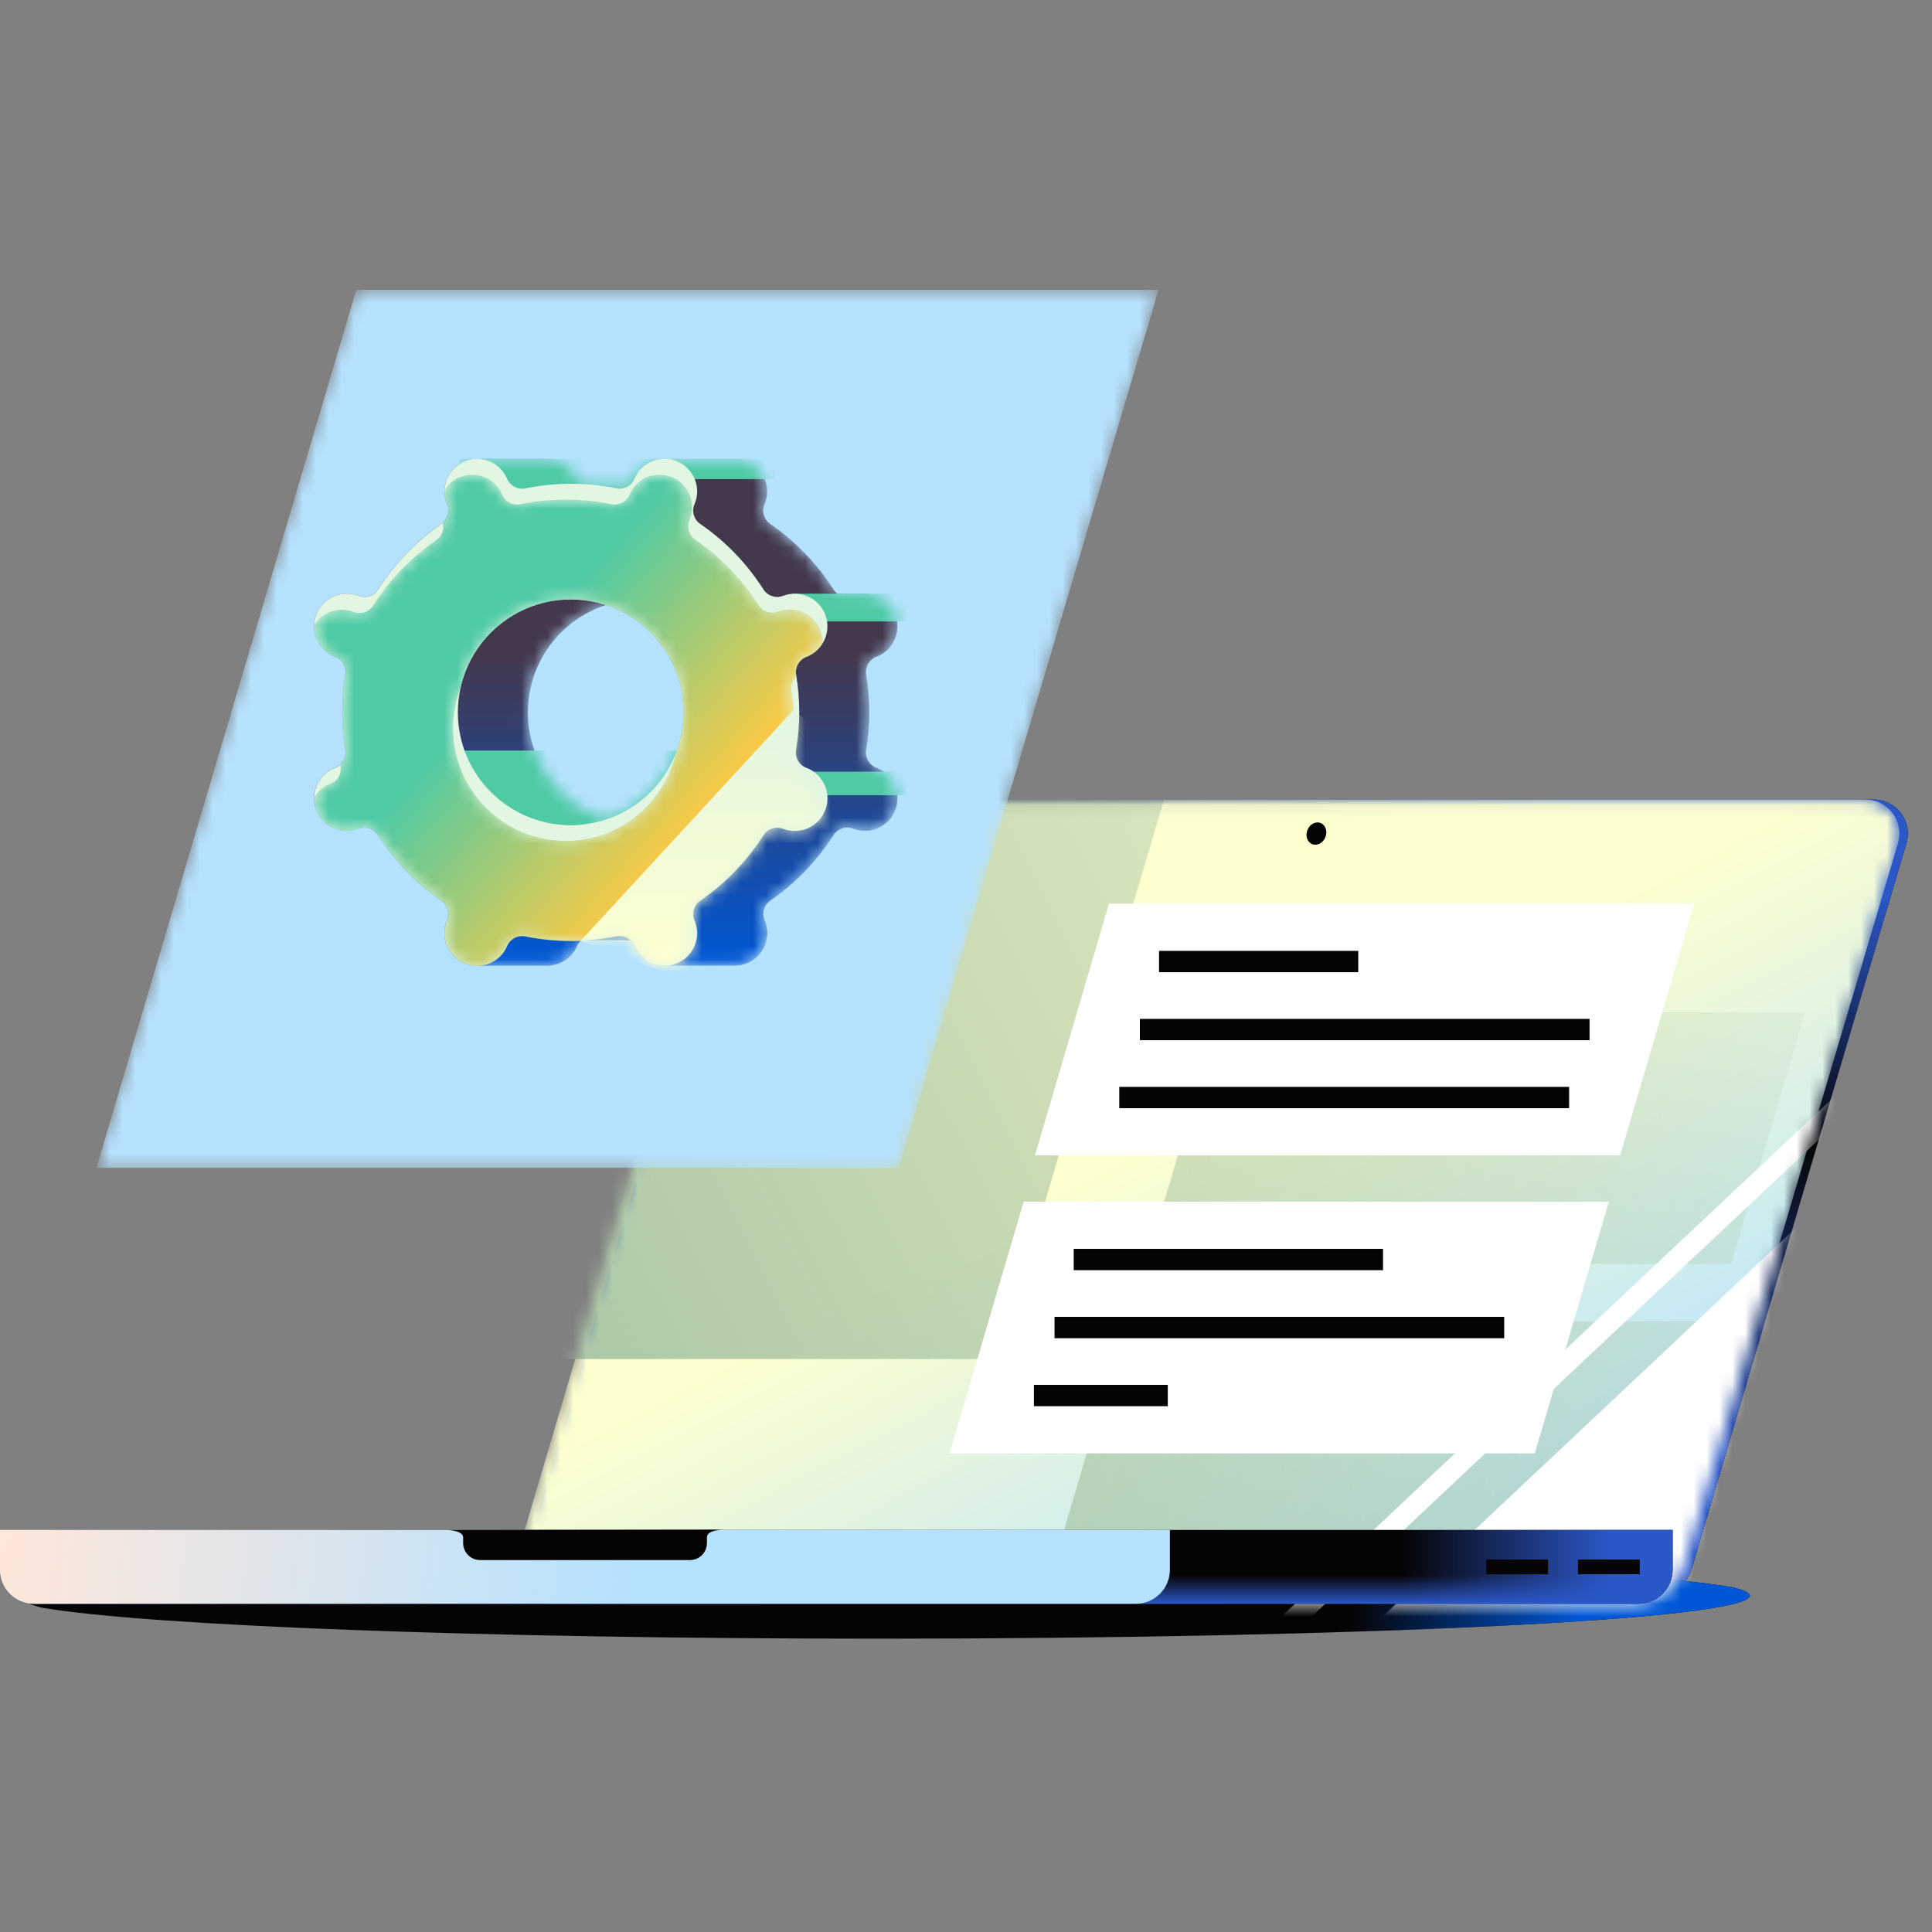 <svg width="150" height="150" viewBox="0 0 150 150" fill="none" xmlns="http://www.w3.org/2000/svg">
<rect x="0" y="0" width="150" height="150" fill="#808080" stroke="none"/>
<path d="M127.542 124.516H43.206C42.795 124.515 42.391 124.418 42.025 124.233C41.659 124.048 41.341 123.78 41.096 123.451C40.851 123.122 40.687 122.74 40.615 122.336C40.544 121.932 40.567 121.517 40.684 121.124L57.317 64.917C57.559 64.097 58.06 63.377 58.745 62.866C59.431 62.354 60.263 62.078 61.118 62.079H145.455C145.868 62.074 146.277 62.167 146.649 62.349C147.02 62.531 147.343 62.798 147.592 63.128C147.842 63.458 148.01 63.842 148.083 64.249C148.157 64.656 148.134 65.075 148.016 65.471L131.383 121.691C131.137 122.516 130.629 123.237 129.936 123.747C129.242 124.256 128.402 124.526 127.542 124.516Z" fill="#050304"/>
<path d="M127.542 124.516H43.206C42.795 124.515 42.391 124.418 42.025 124.233C41.659 124.048 41.341 123.78 41.096 123.451C40.851 123.122 40.687 122.74 40.615 122.336C40.544 121.932 40.567 121.517 40.684 121.124L57.317 64.917C57.559 64.097 58.06 63.377 58.745 62.866C59.431 62.354 60.263 62.078 61.118 62.079H145.455C145.868 62.074 146.277 62.167 146.649 62.349C147.02 62.531 147.343 62.798 147.592 63.128C147.842 63.458 148.01 63.842 148.083 64.249C148.157 64.656 148.134 65.075 148.016 65.471L131.383 121.691C131.137 122.516 130.629 123.237 129.936 123.747C129.242 124.256 128.402 124.526 127.542 124.516Z" fill="url(#paint0_linear_1586_56370)"/>
<path d="M127.542 124.516H43.206C42.795 124.515 42.391 124.418 42.025 124.233C41.659 124.048 41.341 123.78 41.096 123.451C40.851 123.122 40.687 122.74 40.615 122.336C40.544 121.932 40.567 121.517 40.684 121.124L57.317 64.917C57.559 64.097 58.06 63.377 58.745 62.866C59.431 62.354 60.263 62.078 61.118 62.079H145.455C145.868 62.074 146.277 62.167 146.649 62.349C147.02 62.531 147.343 62.798 147.592 63.128C147.842 63.458 148.01 63.842 148.083 64.249C148.157 64.656 148.134 65.075 148.016 65.471L131.383 121.691C131.137 122.516 130.629 123.237 129.936 123.747C129.242 124.256 128.402 124.526 127.542 124.516Z" fill="url(#paint1_linear_1586_56370)"/>
<path d="M135.855 123.89C135.855 123.668 135.398 123.446 134.512 123.235C126.339 121.842 100.364 120.836 69.587 120.836C32.238 120.836 1.948 122.334 1.948 124.171C1.948 124.394 2.405 124.616 3.291 124.827C11.492 126.219 37.439 127.226 68.216 127.226C105.564 127.226 135.855 125.728 135.855 123.89Z" fill="#050304"/>
<path d="M135.855 123.89C135.855 123.668 135.398 123.446 134.512 123.235C126.339 121.842 100.364 120.836 69.587 120.836C32.238 120.836 1.948 122.334 1.948 124.171C1.948 124.394 2.405 124.616 3.291 124.827C11.492 126.219 37.439 127.226 68.216 127.226C105.564 127.226 135.855 125.728 135.855 123.89Z" fill="url(#paint2_linear_1586_56370)"/>
<mask id="mask0_1586_56370" style="mask-type:alpha" maskUnits="userSpaceOnUse" x="39" y="62" width="109" height="63">
<path d="M126.894 124.516H42.571C42.161 124.515 41.757 124.418 41.39 124.233C41.024 124.048 40.706 123.78 40.461 123.451C40.217 123.122 40.052 122.74 39.981 122.336C39.909 121.932 39.933 121.517 40.05 121.124L56.682 64.917C56.924 64.097 57.426 63.377 58.111 62.865C58.796 62.354 59.629 62.078 60.484 62.079H144.82C145.23 62.079 145.634 62.174 146.001 62.358C146.368 62.541 146.686 62.807 146.932 63.135C147.178 63.463 147.344 63.843 147.418 64.246C147.491 64.65 147.47 65.064 147.355 65.458L130.709 121.678C130.466 122.5 129.963 123.221 129.275 123.733C128.587 124.245 127.752 124.52 126.894 124.516Z" fill="white"/>
</mask>
<g mask="url(#mask0_1586_56370)">
<path d="M126.894 124.516H42.571C42.161 124.515 41.757 124.418 41.39 124.233C41.024 124.048 40.706 123.78 40.461 123.451C40.217 123.122 40.052 122.74 39.981 122.336C39.909 121.932 39.933 121.517 40.05 121.124L56.682 64.917C56.924 64.097 57.426 63.377 58.111 62.865C58.796 62.354 59.629 62.078 60.484 62.079H144.82C145.23 62.079 145.634 62.174 146.001 62.358C146.368 62.541 146.686 62.807 146.932 63.135C147.178 63.463 147.344 63.843 147.418 64.246C147.491 64.65 147.47 65.064 147.355 65.458L130.709 121.678C130.466 122.5 129.963 123.221 129.275 123.733C128.587 124.245 127.752 124.52 126.894 124.516Z" fill="#B5E2FF"/>
<path d="M126.894 124.516H42.571C42.161 124.515 41.757 124.418 41.39 124.233C41.024 124.048 40.706 123.78 40.461 123.451C40.217 123.122 40.052 122.74 39.981 122.336C39.909 121.932 39.933 121.517 40.05 121.124L56.682 64.917C56.924 64.097 57.426 63.377 58.111 62.865C58.796 62.354 59.629 62.078 60.484 62.079H144.82C145.23 62.079 145.634 62.174 146.001 62.358C146.368 62.541 146.686 62.807 146.932 63.135C147.178 63.463 147.344 63.843 147.418 64.246C147.491 64.65 147.47 65.064 147.355 65.458L130.709 121.678C130.466 122.5 129.963 123.221 129.275 123.733C128.587 124.245 127.752 124.52 126.894 124.516Z" fill="url(#paint3_linear_1586_56370)"/>
<path d="M50.699 62.079H90.375L77.523 105.513H37.847L50.699 62.079Z" fill="url(#paint4_linear_1586_56370)"/>
<path d="M94.714 78.593H140.149L134.401 98.135H88.966L94.714 78.593Z" fill="url(#paint5_linear_1586_56370)"/>
<path d="M87.383 102.594H132.818L127.07 122.136H81.635L87.383 102.594Z" fill="url(#paint6_linear_1586_56370)"/>
<path d="M158.477 72.243H156.125L89.742 134.68H92.094L158.477 72.243Z" fill="white"/>
<path d="M224.64 72.243H163.977L97.594 134.68H158.257L224.64 72.243Z" fill="white"/>
<path d="M102.905 64.995C102.726 65.448 102.268 65.692 101.882 65.54C101.496 65.387 101.329 64.896 101.508 64.443C101.687 63.989 102.146 63.746 102.531 63.898C102.917 64.051 103.085 64.542 102.905 64.995Z" fill="#050304"/>
</g>
<path d="M0 118.786H129.864V121.875C129.864 122.576 129.586 123.247 129.091 123.742C128.596 124.237 127.924 124.515 127.224 124.515H2.64C1.94 124.515 1.268 124.237 0.773 123.742C0.278 123.247 0 122.576 0 121.875V118.786Z" fill="#050304"/>
<path d="M0 118.786H129.864V121.875C129.864 122.576 129.586 123.247 129.091 123.742C128.596 124.237 127.924 124.515 127.224 124.515H2.64C1.94 124.515 1.268 124.237 0.773 123.742C0.278 123.247 0 122.576 0 121.875V118.786Z" fill="url(#paint7_linear_1586_56370)"/>
<path d="M0 118.786H129.864V121.875C129.864 122.576 129.586 123.247 129.091 123.742C128.596 124.237 127.924 124.515 127.224 124.515H2.64C1.94 124.515 1.268 124.237 0.773 123.742C0.278 123.247 0 122.576 0 121.875V118.786Z" fill="url(#paint8_linear_1586_56370)"/>
<path d="M115.391 121.08H120.188V122.222H115.391V121.08Z" fill="#050304"/>
<path d="M122.512 121.08H127.308V122.222H122.512V121.08Z" fill="#050304"/>
<path d="M0 118.786H90.831V121.875C90.831 122.576 90.553 123.247 90.058 123.742C89.563 124.237 88.891 124.515 88.191 124.515H2.64C1.94 124.515 1.268 124.237 0.773 123.742C0.278 123.247 0 122.576 0 121.875V118.786Z" fill="#B5E2FF"/>
<path d="M0 118.786H90.831V121.875C90.831 122.576 90.553 123.247 90.058 123.742C89.563 124.237 88.891 124.515 88.191 124.515H2.64C1.94 124.515 1.268 124.237 0.773 123.742C0.278 123.247 0 122.576 0 121.875V118.786Z" fill="url(#paint9_linear_1586_56370)"/>
<path d="M34.638 118.787C34.638 118.787 35.958 118.787 35.958 119.368V119.803C35.958 120.153 36.097 120.489 36.344 120.737C36.592 120.984 36.928 121.123 37.278 121.123H53.567C53.917 121.123 54.253 120.984 54.5 120.737C54.748 120.489 54.887 120.153 54.887 119.803V119.341C54.887 118.76 56.207 118.76 56.207 118.76L34.638 118.787Z" fill="#050304"/>
<mask id="mask1_1586_56370" style="mask-type:alpha" maskUnits="userSpaceOnUse" x="7" y="22" width="83" height="69">
<path d="M27.671 22.5L89.941 22.5L69.77 90.667H7.5L27.671 22.5Z" fill="white"/>
</mask>
<g mask="url(#mask1_1586_56370)">
<path d="M27.671 22.5L89.941 22.5L69.77 90.667H7.5L27.671 22.5Z" fill="#B5E2FF"/>
<path d="M27.671 22.5L89.941 22.5L69.77 90.667H7.5L27.671 22.5Z" fill="#B5E2FF"/>
</g>
<path d="M86.101 70.162L131.536 70.162L125.788 89.704H80.353L86.101 70.162Z" fill="white"/>
<path d="M79.475 93.298L124.91 93.298L119.163 112.84H73.727L79.475 93.298Z" fill="white"/>
<path fill-rule="evenodd" clip-rule="evenodd" d="M105.455 75.481H89.988V73.825H105.455V75.481Z" fill="#050304"/>
<path fill-rule="evenodd" clip-rule="evenodd" d="M107.378 98.617H83.362V96.961H107.378V98.617Z" fill="#050304"/>
<path fill-rule="evenodd" clip-rule="evenodd" d="M123.413 80.761H88.5V79.105H123.413V80.761Z" fill="#050304"/>
<path fill-rule="evenodd" clip-rule="evenodd" d="M116.786 103.898H81.874V102.241H116.786V103.898Z" fill="#050304"/>
<path fill-rule="evenodd" clip-rule="evenodd" d="M121.826 86.041H86.9V84.385H121.826V86.041Z" fill="#050304"/>
<path fill-rule="evenodd" clip-rule="evenodd" d="M90.667 109.177H80.274V107.521H90.667V109.177Z" fill="#050304"/>
<mask id="mask2_1586_56370" style="mask-type:alpha" maskUnits="userSpaceOnUse" x="24" y="35" width="46" height="40">
<path d="M68.046 59.614C67.483 59.399 67.142 58.822 67.246 58.229C67.409 57.281 67.49 56.304 67.49 55.304C67.49 54.304 67.409 53.334 67.246 52.379C67.149 51.786 67.483 51.209 68.046 50.994H68.053C69.356 50.49 70.008 49.031 69.512 47.721C69.119 46.706 68.149 46.091 67.12 46.106V46.099H65.024C64.906 46.01 64.802 45.899 64.713 45.766C63.432 43.759 61.766 42.026 59.803 40.678C59.307 40.337 59.122 39.693 59.359 39.145C59.907 37.856 59.307 36.368 58.018 35.827C57.744 35.709 57.463 35.657 57.189 35.642V35.635H57.1C57.048 35.635 57.004 35.635 56.952 35.635H51.768V35.642C50.716 35.568 49.687 36.146 49.25 37.168C49.184 37.331 49.08 37.464 48.961 37.582C48.302 37.612 45.74 37.612 45.081 37.582C44.962 37.464 44.859 37.331 44.792 37.168C44.362 36.16 43.355 35.583 42.319 35.635V35.627H37.098C37.046 35.627 37.001 35.627 36.957 35.627H36.875V35.635C36.594 35.65 36.313 35.709 36.039 35.82C34.75 36.368 34.15 37.856 34.698 39.138C34.935 39.693 34.75 40.33 34.254 40.67C32.299 42.018 30.625 43.751 29.344 45.758C29.018 46.262 28.389 46.469 27.826 46.254H27.818C26.515 45.751 25.049 46.402 24.545 47.713C24.041 49.017 24.693 50.483 26.004 50.986H26.011C26.574 51.201 26.907 51.779 26.811 52.371C26.648 53.319 26.567 54.297 26.567 55.297C26.567 56.296 26.648 57.266 26.811 58.222C26.907 58.814 26.574 59.392 26.011 59.607H26.004C24.701 60.11 24.049 61.569 24.545 62.88C25.049 64.183 26.508 64.835 27.818 64.339H27.826C28.389 64.124 29.018 64.331 29.344 64.835C30.625 66.842 32.291 68.575 34.254 69.923C34.75 70.263 34.935 70.907 34.698 71.456C34.15 72.744 34.75 74.233 36.039 74.773C36.298 74.884 36.564 74.936 36.831 74.958V74.966H36.935C36.994 74.966 37.053 74.966 37.12 74.966H42.282V74.958C43.333 75.032 44.362 74.455 44.799 73.433C44.866 73.27 44.977 73.137 45.096 73.018C45.214 73.011 45.325 73.003 45.444 72.996L45.436 73.003L48.332 72.981V72.974C48.539 72.989 48.754 73.003 48.969 73.011C49.087 73.129 49.191 73.263 49.258 73.425C49.694 74.447 50.724 75.025 51.775 74.951V74.958H56.937C56.996 74.958 57.056 74.958 57.115 74.958H57.211V74.951C57.478 74.929 57.752 74.877 58.018 74.766C59.307 74.218 59.907 72.737 59.359 71.448C59.122 70.893 59.307 70.256 59.803 69.915C61.758 68.567 63.432 66.834 64.713 64.828C65.039 64.324 65.668 64.117 66.231 64.331H66.239C67.542 64.835 69.008 64.183 69.512 62.872C70.001 61.577 69.349 60.118 68.046 59.614ZM40.986 55.304C40.986 51.416 43.526 48.12 47.028 46.98C50.539 48.128 53.071 51.416 53.071 55.304C53.071 59.192 50.531 62.487 47.028 63.628C43.518 62.487 40.986 59.192 40.986 55.304Z" fill="white"/>
</mask>
<g mask="url(#mask2_1586_56370)">
<path d="M68.046 59.614C67.483 59.399 67.142 58.822 67.246 58.229C67.409 57.281 67.49 56.304 67.49 55.304C67.49 54.304 67.409 53.334 67.246 52.379C67.149 51.786 67.483 51.209 68.046 50.994H68.053C69.356 50.49 70.008 49.031 69.512 47.721C69.119 46.706 68.149 46.091 67.12 46.106V46.099H65.024C64.906 46.01 64.802 45.899 64.713 45.766C63.432 43.759 61.766 42.026 59.803 40.678C59.307 40.337 59.122 39.693 59.359 39.145C59.907 37.856 59.307 36.368 58.018 35.827C57.744 35.709 57.463 35.657 57.189 35.642V35.635H57.1C57.048 35.635 57.004 35.635 56.952 35.635H51.768V35.642C50.716 35.568 49.687 36.146 49.25 37.168C49.184 37.331 49.08 37.464 48.961 37.582C48.302 37.612 45.74 37.612 45.081 37.582C44.962 37.464 44.859 37.331 44.792 37.168C44.362 36.16 43.355 35.583 42.319 35.635V35.627H37.098C37.046 35.627 37.001 35.627 36.957 35.627H36.875V35.635C36.594 35.65 36.313 35.709 36.039 35.82C34.75 36.368 34.15 37.856 34.698 39.138C34.935 39.693 34.75 40.33 34.254 40.67C32.299 42.018 30.625 43.751 29.344 45.758C29.018 46.262 28.389 46.469 27.826 46.254H27.818C26.515 45.751 25.049 46.402 24.545 47.713C24.041 49.017 24.693 50.483 26.004 50.986H26.011C26.574 51.201 26.907 51.779 26.811 52.371C26.648 53.319 26.567 54.297 26.567 55.297C26.567 56.296 26.648 57.266 26.811 58.222C26.907 58.814 26.574 59.392 26.011 59.607H26.004C24.701 60.11 24.049 61.569 24.545 62.88C25.049 64.183 26.508 64.835 27.818 64.339H27.826C28.389 64.124 29.018 64.331 29.344 64.835C30.625 66.842 32.291 68.575 34.254 69.923C34.75 70.263 34.935 70.907 34.698 71.456C34.15 72.744 34.75 74.233 36.039 74.773C36.298 74.884 36.564 74.936 36.831 74.958V74.966H36.935C36.994 74.966 37.053 74.966 37.12 74.966H42.282V74.958C43.333 75.032 44.362 74.455 44.799 73.433C44.866 73.27 44.977 73.137 45.096 73.018C45.214 73.011 45.325 73.003 45.444 72.996L45.436 73.003L48.332 72.981V72.974C48.539 72.989 48.754 73.003 48.969 73.011C49.087 73.129 49.191 73.263 49.258 73.425C49.694 74.447 50.724 75.025 51.775 74.951V74.958H56.937C56.996 74.958 57.056 74.958 57.115 74.958H57.211V74.951C57.478 74.929 57.752 74.877 58.018 74.766C59.307 74.218 59.907 72.737 59.359 71.448C59.122 70.893 59.307 70.256 59.803 69.915C61.758 68.567 63.432 66.834 64.713 64.828C65.039 64.324 65.668 64.117 66.231 64.331H66.239C67.542 64.835 69.008 64.183 69.512 62.872C70.001 61.577 69.349 60.118 68.046 59.614ZM40.986 55.304C40.986 51.416 43.526 48.12 47.028 46.98C50.539 48.128 53.071 51.416 53.071 55.304C53.071 59.192 50.531 62.487 47.028 63.628C43.518 62.487 40.986 59.192 40.986 55.304Z" fill="#44384D"/>
<path d="M68.046 59.614C67.483 59.399 67.142 58.822 67.246 58.229C67.409 57.281 67.49 56.304 67.49 55.304C67.49 54.304 67.409 53.334 67.246 52.379C67.149 51.786 67.483 51.209 68.046 50.994H68.053C69.356 50.49 70.008 49.031 69.512 47.721C69.119 46.706 68.149 46.091 67.12 46.106V46.099H65.024C64.906 46.01 64.802 45.899 64.713 45.766C63.432 43.759 61.766 42.026 59.803 40.678C59.307 40.337 59.122 39.693 59.359 39.145C59.907 37.856 59.307 36.368 58.018 35.827C57.744 35.709 57.463 35.657 57.189 35.642V35.635H57.1C57.048 35.635 57.004 35.635 56.952 35.635H51.768V35.642C50.716 35.568 49.687 36.146 49.25 37.168C49.184 37.331 49.08 37.464 48.961 37.582C48.302 37.612 45.74 37.612 45.081 37.582C44.962 37.464 44.859 37.331 44.792 37.168C44.362 36.16 43.355 35.583 42.319 35.635V35.627H37.098C37.046 35.627 37.001 35.627 36.957 35.627H36.875V35.635C36.594 35.65 36.313 35.709 36.039 35.82C34.75 36.368 34.15 37.856 34.698 39.138C34.935 39.693 34.75 40.33 34.254 40.67C32.299 42.018 30.625 43.751 29.344 45.758C29.018 46.262 28.389 46.469 27.826 46.254H27.818C26.515 45.751 25.049 46.402 24.545 47.713C24.041 49.017 24.693 50.483 26.004 50.986H26.011C26.574 51.201 26.907 51.779 26.811 52.371C26.648 53.319 26.567 54.297 26.567 55.297C26.567 56.296 26.648 57.266 26.811 58.222C26.907 58.814 26.574 59.392 26.011 59.607H26.004C24.701 60.11 24.049 61.569 24.545 62.88C25.049 64.183 26.508 64.835 27.818 64.339H27.826C28.389 64.124 29.018 64.331 29.344 64.835C30.625 66.842 32.291 68.575 34.254 69.923C34.75 70.263 34.935 70.907 34.698 71.456C34.15 72.744 34.75 74.233 36.039 74.773C36.298 74.884 36.564 74.936 36.831 74.958V74.966H36.935C36.994 74.966 37.053 74.966 37.12 74.966H42.282V74.958C43.333 75.032 44.362 74.455 44.799 73.433C44.866 73.27 44.977 73.137 45.096 73.018C45.214 73.011 45.325 73.003 45.444 72.996L45.436 73.003L48.332 72.981V72.974C48.539 72.989 48.754 73.003 48.969 73.011C49.087 73.129 49.191 73.263 49.258 73.425C49.694 74.447 50.724 75.025 51.775 74.951V74.958H56.937C56.996 74.958 57.056 74.958 57.115 74.958H57.211V74.951C57.478 74.929 57.752 74.877 58.018 74.766C59.307 74.218 59.907 72.737 59.359 71.448C59.122 70.893 59.307 70.256 59.803 69.915C61.758 68.567 63.432 66.834 64.713 64.828C65.039 64.324 65.668 64.117 66.231 64.331H66.239C67.542 64.835 69.008 64.183 69.512 62.872C70.001 61.577 69.349 60.118 68.046 59.614ZM40.986 55.304C40.986 51.416 43.526 48.12 47.028 46.98C50.539 48.128 53.071 51.416 53.071 55.304C53.071 59.192 50.531 62.487 47.028 63.628C43.518 62.487 40.986 59.192 40.986 55.304Z" fill="url(#paint10_linear_1586_56370)"/>
<path d="M60.121 35.628H50.427V37.198H60.121V35.628Z" fill="#4ECAA5"/>
<path d="M70.4 46.092H61.513V48.247H70.4V46.092Z" fill="#4ECAA5"/>
<path d="M70.4 59.91H61.513V61.739H70.4V59.91Z" fill="#4ECAA5"/>
<path d="M51.524 35.628H35.668V38.583H51.524V35.628Z" fill="#4ECAA5"/>
<path d="M53.072 58.274H35.55V64.065H53.072V58.274Z" fill="#4ECAA5"/>
</g>
<path d="M62.054 55.305C62.054 54.305 61.972 53.335 61.809 52.379C61.713 51.787 62.047 51.209 62.609 50.995H62.617C63.92 50.491 64.572 49.032 64.076 47.721C63.572 46.418 62.113 45.766 60.802 46.262H60.795C60.232 46.477 59.603 46.27 59.277 45.766C57.996 43.759 56.329 42.026 54.367 40.679C53.871 40.338 53.686 39.694 53.923 39.146C54.471 37.857 53.871 36.369 52.582 35.828C51.294 35.28 49.805 35.88 49.264 37.168C49.028 37.724 48.442 38.035 47.85 37.916C46.709 37.687 45.525 37.561 44.318 37.561C43.11 37.561 41.925 37.687 40.785 37.916C40.193 38.035 39.608 37.724 39.371 37.168C38.823 35.88 37.342 35.28 36.053 35.828C34.764 36.376 34.164 37.864 34.712 39.146C34.95 39.701 34.764 40.338 34.268 40.679C32.313 42.026 30.639 43.759 29.358 45.766C29.032 46.27 28.403 46.477 27.84 46.262H27.833C26.529 45.759 25.063 46.41 24.559 47.721C24.056 49.025 24.708 50.491 26.018 50.995H26.026C26.589 51.209 26.922 51.787 26.826 52.379C26.663 53.327 26.581 54.305 26.581 55.305C26.581 56.304 26.663 57.275 26.826 58.23C26.922 58.822 26.589 59.4 26.026 59.615H26.018C24.715 60.118 24.063 61.577 24.559 62.888C25.063 64.191 26.522 64.843 27.833 64.347H27.84C28.403 64.132 29.032 64.34 29.358 64.843C30.639 66.85 32.306 68.583 34.268 69.931C34.764 70.271 34.95 70.916 34.712 71.464C34.164 72.752 34.764 74.241 36.053 74.781C37.342 75.329 38.83 74.73 39.371 73.441C39.608 72.885 40.193 72.575 40.785 72.693C41.925 72.922 43.11 73.048 44.318 73.048C45.525 73.048 46.709 72.922 47.85 72.693C48.442 72.575 49.028 72.885 49.264 73.441C49.812 74.73 51.294 75.329 52.582 74.781C53.871 74.233 54.471 72.752 53.923 71.464C53.686 70.908 53.871 70.271 54.367 69.931C56.322 68.583 57.996 66.85 59.277 64.843C59.603 64.34 60.232 64.132 60.795 64.347H60.802C62.106 64.85 63.572 64.199 64.076 62.888C64.579 61.585 63.928 60.118 62.617 59.615H62.609C62.047 59.4 61.713 58.822 61.809 58.23C61.965 57.275 62.054 56.297 62.054 55.305ZM44.31 64.065C39.474 64.065 35.549 60.141 35.549 55.305C35.549 50.469 39.474 46.544 44.31 46.544C49.146 46.544 53.071 50.469 53.071 55.305C53.071 60.141 49.153 64.065 44.31 64.065Z" fill="#E2F6E2"/>
<mask id="mask3_1586_56370" style="mask-type:alpha" maskUnits="userSpaceOnUse" x="24" y="36" width="40" height="40">
<path d="M60.417 47.493C59.855 47.708 59.218 47.5 58.892 46.997C57.611 44.99 55.944 43.257 53.982 41.909C53.486 41.568 53.301 40.924 53.538 40.376C54.086 39.088 53.486 37.599 52.197 37.058C50.909 36.51 49.42 37.11 48.879 38.399C48.642 38.954 48.057 39.265 47.465 39.147C46.325 38.917 45.14 38.791 43.932 38.791C42.725 38.791 41.541 38.917 40.4 39.147C39.808 39.265 39.223 38.954 38.986 38.399C38.438 37.11 36.956 36.51 35.668 37.058C35.172 37.266 34.779 37.621 34.513 38.051C34.498 38.421 34.55 38.791 34.705 39.154C34.92 39.658 34.772 40.221 34.372 40.584C34.498 41.087 34.32 41.62 33.883 41.924C31.928 43.272 30.254 45.005 28.973 47.011C28.647 47.515 28.018 47.722 27.455 47.508H27.448C26.3 47.071 25.034 47.515 24.404 48.522C24.352 49.581 24.967 50.611 26.011 51.011H26.018C26.581 51.225 26.915 51.803 26.818 52.395C26.655 53.343 26.574 54.321 26.574 55.321C26.574 56.32 26.655 57.291 26.818 58.246C26.892 58.675 26.729 59.09 26.426 59.371C26.433 59.408 26.433 59.438 26.441 59.475C26.537 60.068 26.203 60.645 25.641 60.86H25.633C25.093 61.067 24.671 61.452 24.389 61.912C24.382 62.237 24.434 62.578 24.559 62.904C25.063 64.207 26.522 64.859 27.833 64.363H27.84C28.403 64.148 29.032 64.355 29.358 64.859C30.64 66.866 32.306 68.599 34.268 69.947C34.764 70.287 34.95 70.932 34.713 71.48C34.164 72.768 34.764 74.257 36.053 74.797C37.342 75.345 38.83 74.745 39.371 73.457C39.608 72.901 40.193 72.59 40.785 72.709C41.926 72.939 43.111 73.064 44.318 73.064C45.525 73.064 46.71 72.939 47.85 72.709C48.443 72.59 49.028 72.901 49.264 73.457C49.812 74.745 51.294 75.345 52.582 74.797C53.078 74.59 53.471 74.234 53.737 73.805C53.752 73.442 53.7 73.064 53.545 72.701C53.33 72.198 53.478 71.635 53.878 71.28C53.752 70.776 53.93 70.243 54.367 69.939C56.322 68.591 57.996 66.859 59.277 64.852C59.603 64.348 60.232 64.141 60.795 64.355H60.802C61.95 64.792 63.217 64.348 63.846 63.341C63.898 62.282 63.283 61.252 62.239 60.853H62.232C61.669 60.638 61.336 60.06 61.432 59.468C61.595 58.52 61.676 57.542 61.676 56.542C61.676 55.543 61.595 54.573 61.432 53.617C61.358 53.188 61.521 52.773 61.824 52.492C61.817 52.455 61.817 52.425 61.81 52.388C61.713 51.795 62.047 51.218 62.609 51.003H62.617C63.157 50.796 63.58 50.411 63.861 49.952C63.868 49.626 63.816 49.285 63.691 48.959C63.187 47.648 61.721 46.997 60.417 47.493ZM52.471 58.483C51.583 62.386 48.102 65.296 43.932 65.296C39.097 65.296 35.172 61.371 35.172 56.535C35.172 55.417 35.394 54.343 35.772 53.358C36.66 49.455 40.141 46.545 44.31 46.545C49.146 46.545 53.071 50.47 53.071 55.306C53.071 56.424 52.856 57.498 52.471 58.483Z" fill="white"/>
</mask>
<g mask="url(#mask3_1586_56370)">
<path d="M60.417 47.492C59.854 47.707 59.218 47.5 58.892 46.996C57.611 44.989 55.944 43.257 53.982 41.909C53.486 41.568 53.3 40.924 53.538 40.376C54.086 39.087 53.486 37.599 52.197 37.058C50.908 36.51 49.42 37.11 48.879 38.398C48.642 38.954 48.057 39.265 47.465 39.146C46.324 38.917 45.139 38.791 43.932 38.791C42.725 38.791 41.54 38.917 40.4 39.146C39.807 39.265 39.222 38.954 38.986 38.398C38.438 37.11 36.956 36.51 35.668 37.058C35.172 37.265 34.779 37.621 34.513 38.05C34.498 38.421 34.55 38.791 34.705 39.154C34.92 39.657 34.772 40.22 34.372 40.583C34.498 41.087 34.32 41.62 33.883 41.923C31.928 43.271 30.254 45.004 28.973 47.011C28.647 47.515 28.018 47.722 27.455 47.507H27.448C26.3 47.07 25.033 47.515 24.404 48.522C24.352 49.581 24.967 50.61 26.011 51.01H26.018C26.581 51.225 26.914 51.803 26.818 52.395C26.655 53.343 26.574 54.321 26.574 55.32C26.574 56.32 26.655 57.29 26.818 58.245C26.892 58.675 26.729 59.09 26.426 59.371C26.433 59.408 26.433 59.438 26.441 59.475C26.537 60.067 26.203 60.645 25.641 60.86H25.633C25.093 61.067 24.671 61.452 24.389 61.911C24.382 62.237 24.433 62.578 24.559 62.904C25.063 64.207 26.522 64.859 27.833 64.362H27.84C28.403 64.148 29.032 64.355 29.358 64.859C30.639 66.865 32.306 68.598 34.268 69.946C34.764 70.287 34.95 70.931 34.712 71.479C34.164 72.768 34.764 74.256 36.053 74.797C37.342 75.345 38.83 74.745 39.371 73.457C39.608 72.901 40.193 72.59 40.785 72.709C41.925 72.938 43.11 73.064 44.318 73.064C45.525 73.064 46.709 72.938 47.85 72.709C48.442 72.59 49.028 72.901 49.264 73.457C49.812 74.745 51.294 75.345 52.582 74.797C53.078 74.59 53.471 74.234 53.737 73.805C53.752 73.442 53.7 73.064 53.545 72.701C53.33 72.198 53.478 71.635 53.878 71.279C53.752 70.776 53.93 70.243 54.367 69.939C56.322 68.591 57.996 66.858 59.277 64.851C59.603 64.348 60.232 64.14 60.795 64.355H60.802C61.95 64.792 63.217 64.348 63.846 63.34C63.898 62.282 63.283 61.252 62.239 60.852H62.232C61.669 60.637 61.336 60.06 61.432 59.467C61.595 58.519 61.676 57.542 61.676 56.542C61.676 55.542 61.595 54.572 61.432 53.617C61.358 53.187 61.521 52.773 61.824 52.491C61.817 52.454 61.817 52.425 61.809 52.388C61.713 51.795 62.047 51.218 62.609 51.003H62.617C63.157 50.795 63.579 50.41 63.861 49.951C63.868 49.625 63.816 49.285 63.691 48.959C63.187 47.648 61.721 46.996 60.417 47.492ZM52.471 58.482C51.582 62.385 48.102 65.296 43.932 65.296C39.097 65.296 35.172 61.371 35.172 56.535C35.172 55.416 35.394 54.343 35.772 53.358C36.66 49.455 40.141 46.545 44.31 46.545C49.146 46.545 53.071 50.47 53.071 55.305C53.071 56.424 52.856 57.498 52.471 58.482Z" fill="#4ECAA5"/>
<path d="M60.417 47.492C59.854 47.707 59.218 47.5 58.892 46.996C57.611 44.989 55.944 43.257 53.982 41.909C53.486 41.568 53.3 40.924 53.538 40.376C54.086 39.087 53.486 37.599 52.197 37.058C50.908 36.51 49.42 37.11 48.879 38.398C48.642 38.954 48.057 39.265 47.465 39.146C46.324 38.917 45.139 38.791 43.932 38.791C42.725 38.791 41.54 38.917 40.4 39.146C39.807 39.265 39.222 38.954 38.986 38.398C38.438 37.11 36.956 36.51 35.668 37.058C35.172 37.265 34.779 37.621 34.513 38.05C34.498 38.421 34.55 38.791 34.705 39.154C34.92 39.657 34.772 40.22 34.372 40.583C34.498 41.087 34.32 41.62 33.883 41.923C31.928 43.271 30.254 45.004 28.973 47.011C28.647 47.515 28.018 47.722 27.455 47.507H27.448C26.3 47.07 25.033 47.515 24.404 48.522C24.352 49.581 24.967 50.61 26.011 51.01H26.018C26.581 51.225 26.914 51.803 26.818 52.395C26.655 53.343 26.574 54.321 26.574 55.32C26.574 56.32 26.655 57.29 26.818 58.245C26.892 58.675 26.729 59.09 26.426 59.371C26.433 59.408 26.433 59.438 26.441 59.475C26.537 60.067 26.203 60.645 25.641 60.86H25.633C25.093 61.067 24.671 61.452 24.389 61.911C24.382 62.237 24.433 62.578 24.559 62.904C25.063 64.207 26.522 64.859 27.833 64.362H27.84C28.403 64.148 29.032 64.355 29.358 64.859C30.639 66.865 32.306 68.598 34.268 69.946C34.764 70.287 34.95 70.931 34.712 71.479C34.164 72.768 34.764 74.256 36.053 74.797C37.342 75.345 38.83 74.745 39.371 73.457C39.608 72.901 40.193 72.59 40.785 72.709C41.925 72.938 43.11 73.064 44.318 73.064C45.525 73.064 46.709 72.938 47.85 72.709C48.442 72.59 49.028 72.901 49.264 73.457C49.812 74.745 51.294 75.345 52.582 74.797C53.078 74.59 53.471 74.234 53.737 73.805C53.752 73.442 53.7 73.064 53.545 72.701C53.33 72.198 53.478 71.635 53.878 71.279C53.752 70.776 53.93 70.243 54.367 69.939C56.322 68.591 57.996 66.858 59.277 64.851C59.603 64.348 60.232 64.14 60.795 64.355H60.802C61.95 64.792 63.217 64.348 63.846 63.34C63.898 62.282 63.283 61.252 62.239 60.852H62.232C61.669 60.637 61.336 60.06 61.432 59.467C61.595 58.519 61.676 57.542 61.676 56.542C61.676 55.542 61.595 54.572 61.432 53.617C61.358 53.187 61.521 52.773 61.824 52.491C61.817 52.454 61.817 52.425 61.809 52.388C61.713 51.795 62.047 51.218 62.609 51.003H62.617C63.157 50.795 63.579 50.41 63.861 49.951C63.868 49.625 63.816 49.285 63.691 48.959C63.187 47.648 61.721 46.996 60.417 47.492ZM52.471 58.482C51.582 62.385 48.102 65.296 43.932 65.296C39.097 65.296 35.172 61.371 35.172 56.535C35.172 55.416 35.394 54.343 35.772 53.358C36.66 49.455 40.141 46.545 44.31 46.545C49.146 46.545 53.071 50.47 53.071 55.305C53.071 56.424 52.856 57.498 52.471 58.482Z" fill="url(#paint11_linear_1586_56370)"/>
<path d="M61.617 55.113L45.095 73.027L53.13 76.049L66.082 69.324L68.489 61.208L61.617 55.113Z" fill="url(#paint12_linear_1586_56370)"/>
</g>
<defs>
<linearGradient id="paint0_linear_1586_56370" x1="147.39" y1="69.985" x2="141.697" y2="89.259" gradientUnits="userSpaceOnUse">
<stop stop-color="#2B57C7"/>
<stop offset="1" stop-color="#2B57C7" stop-opacity="0"/>
</linearGradient>
<linearGradient id="paint1_linear_1586_56370" x1="133.942" y1="113.376" x2="141.171" y2="88.449" gradientUnits="userSpaceOnUse">
<stop stop-color="#2B57C7"/>
<stop offset="1" stop-color="#2B57C7" stop-opacity="0"/>
</linearGradient>
<linearGradient id="paint2_linear_1586_56370" x1="104.75" y1="124.031" x2="122.722" y2="124.031" gradientUnits="userSpaceOnUse">
<stop stop-color="#0057D6" stop-opacity="0"/>
<stop offset="1" stop-color="#0057D6"/>
</linearGradient>
<linearGradient id="paint3_linear_1586_56370" x1="106.982" y1="79.131" x2="126.315" y2="116.275" gradientUnits="userSpaceOnUse">
<stop stop-color="#FEFFCF"/>
<stop offset="1" stop-color="#FEFFCF" stop-opacity="0"/>
</linearGradient>
<linearGradient id="paint4_linear_1586_56370" x1="38.489" y1="95.967" x2="140.149" y2="44.051" gradientUnits="userSpaceOnUse">
<stop stop-color="#ACC7A7"/>
<stop offset="1" stop-color="#ACC7A7" stop-opacity="0"/>
</linearGradient>
<linearGradient id="paint5_linear_1586_56370" x1="38.489" y1="95.967" x2="140.149" y2="44.051" gradientUnits="userSpaceOnUse">
<stop stop-color="#ACC7A7"/>
<stop offset="1" stop-color="#ACC7A7" stop-opacity="0"/>
</linearGradient>
<linearGradient id="paint6_linear_1586_56370" x1="38.489" y1="95.967" x2="140.149" y2="44.051" gradientUnits="userSpaceOnUse">
<stop stop-color="#ACC7A7"/>
<stop offset="1" stop-color="#ACC7A7" stop-opacity="0"/>
</linearGradient>
<linearGradient id="paint7_linear_1586_56370" x1="106.542" y1="124.515" x2="106.542" y2="122.279" gradientUnits="userSpaceOnUse">
<stop stop-color="#2B57C7"/>
<stop offset="1" stop-color="#2B57C7" stop-opacity="0"/>
</linearGradient>
<linearGradient id="paint8_linear_1586_56370" x1="124.919" y1="122.279" x2="108.828" y2="122.279" gradientUnits="userSpaceOnUse">
<stop stop-color="#2B57C7"/>
<stop offset="1" stop-color="#2B57C7" stop-opacity="0"/>
</linearGradient>
<linearGradient id="paint9_linear_1586_56370" x1="0" y1="118.786" x2="48.738" y2="124.515" gradientUnits="userSpaceOnUse">
<stop stop-color="#FFE7DA"/>
<stop offset="1" stop-color="#FFE7DA" stop-opacity="0"/>
</linearGradient>
<linearGradient id="paint10_linear_1586_56370" x1="64.034" y1="74.966" x2="64.034" y2="50.782" gradientUnits="userSpaceOnUse">
<stop stop-color="#0057D6"/>
<stop offset="1" stop-color="#0057D6" stop-opacity="0"/>
</linearGradient>
<linearGradient id="paint11_linear_1586_56370" x1="53.383" y1="65.734" x2="38.307" y2="52.921" gradientUnits="userSpaceOnUse">
<stop stop-color="#FFCA42"/>
<stop offset="1" stop-color="#FFCA42" stop-opacity="0"/>
</linearGradient>
<linearGradient id="paint12_linear_1586_56370" x1="53.483" y1="55.113" x2="53.483" y2="74.621" gradientUnits="userSpaceOnUse">
<stop stop-color="#E2F6E2"/>
<stop offset="1" stop-color="#FEFFCF"/>
</linearGradient>
</defs>
</svg>
